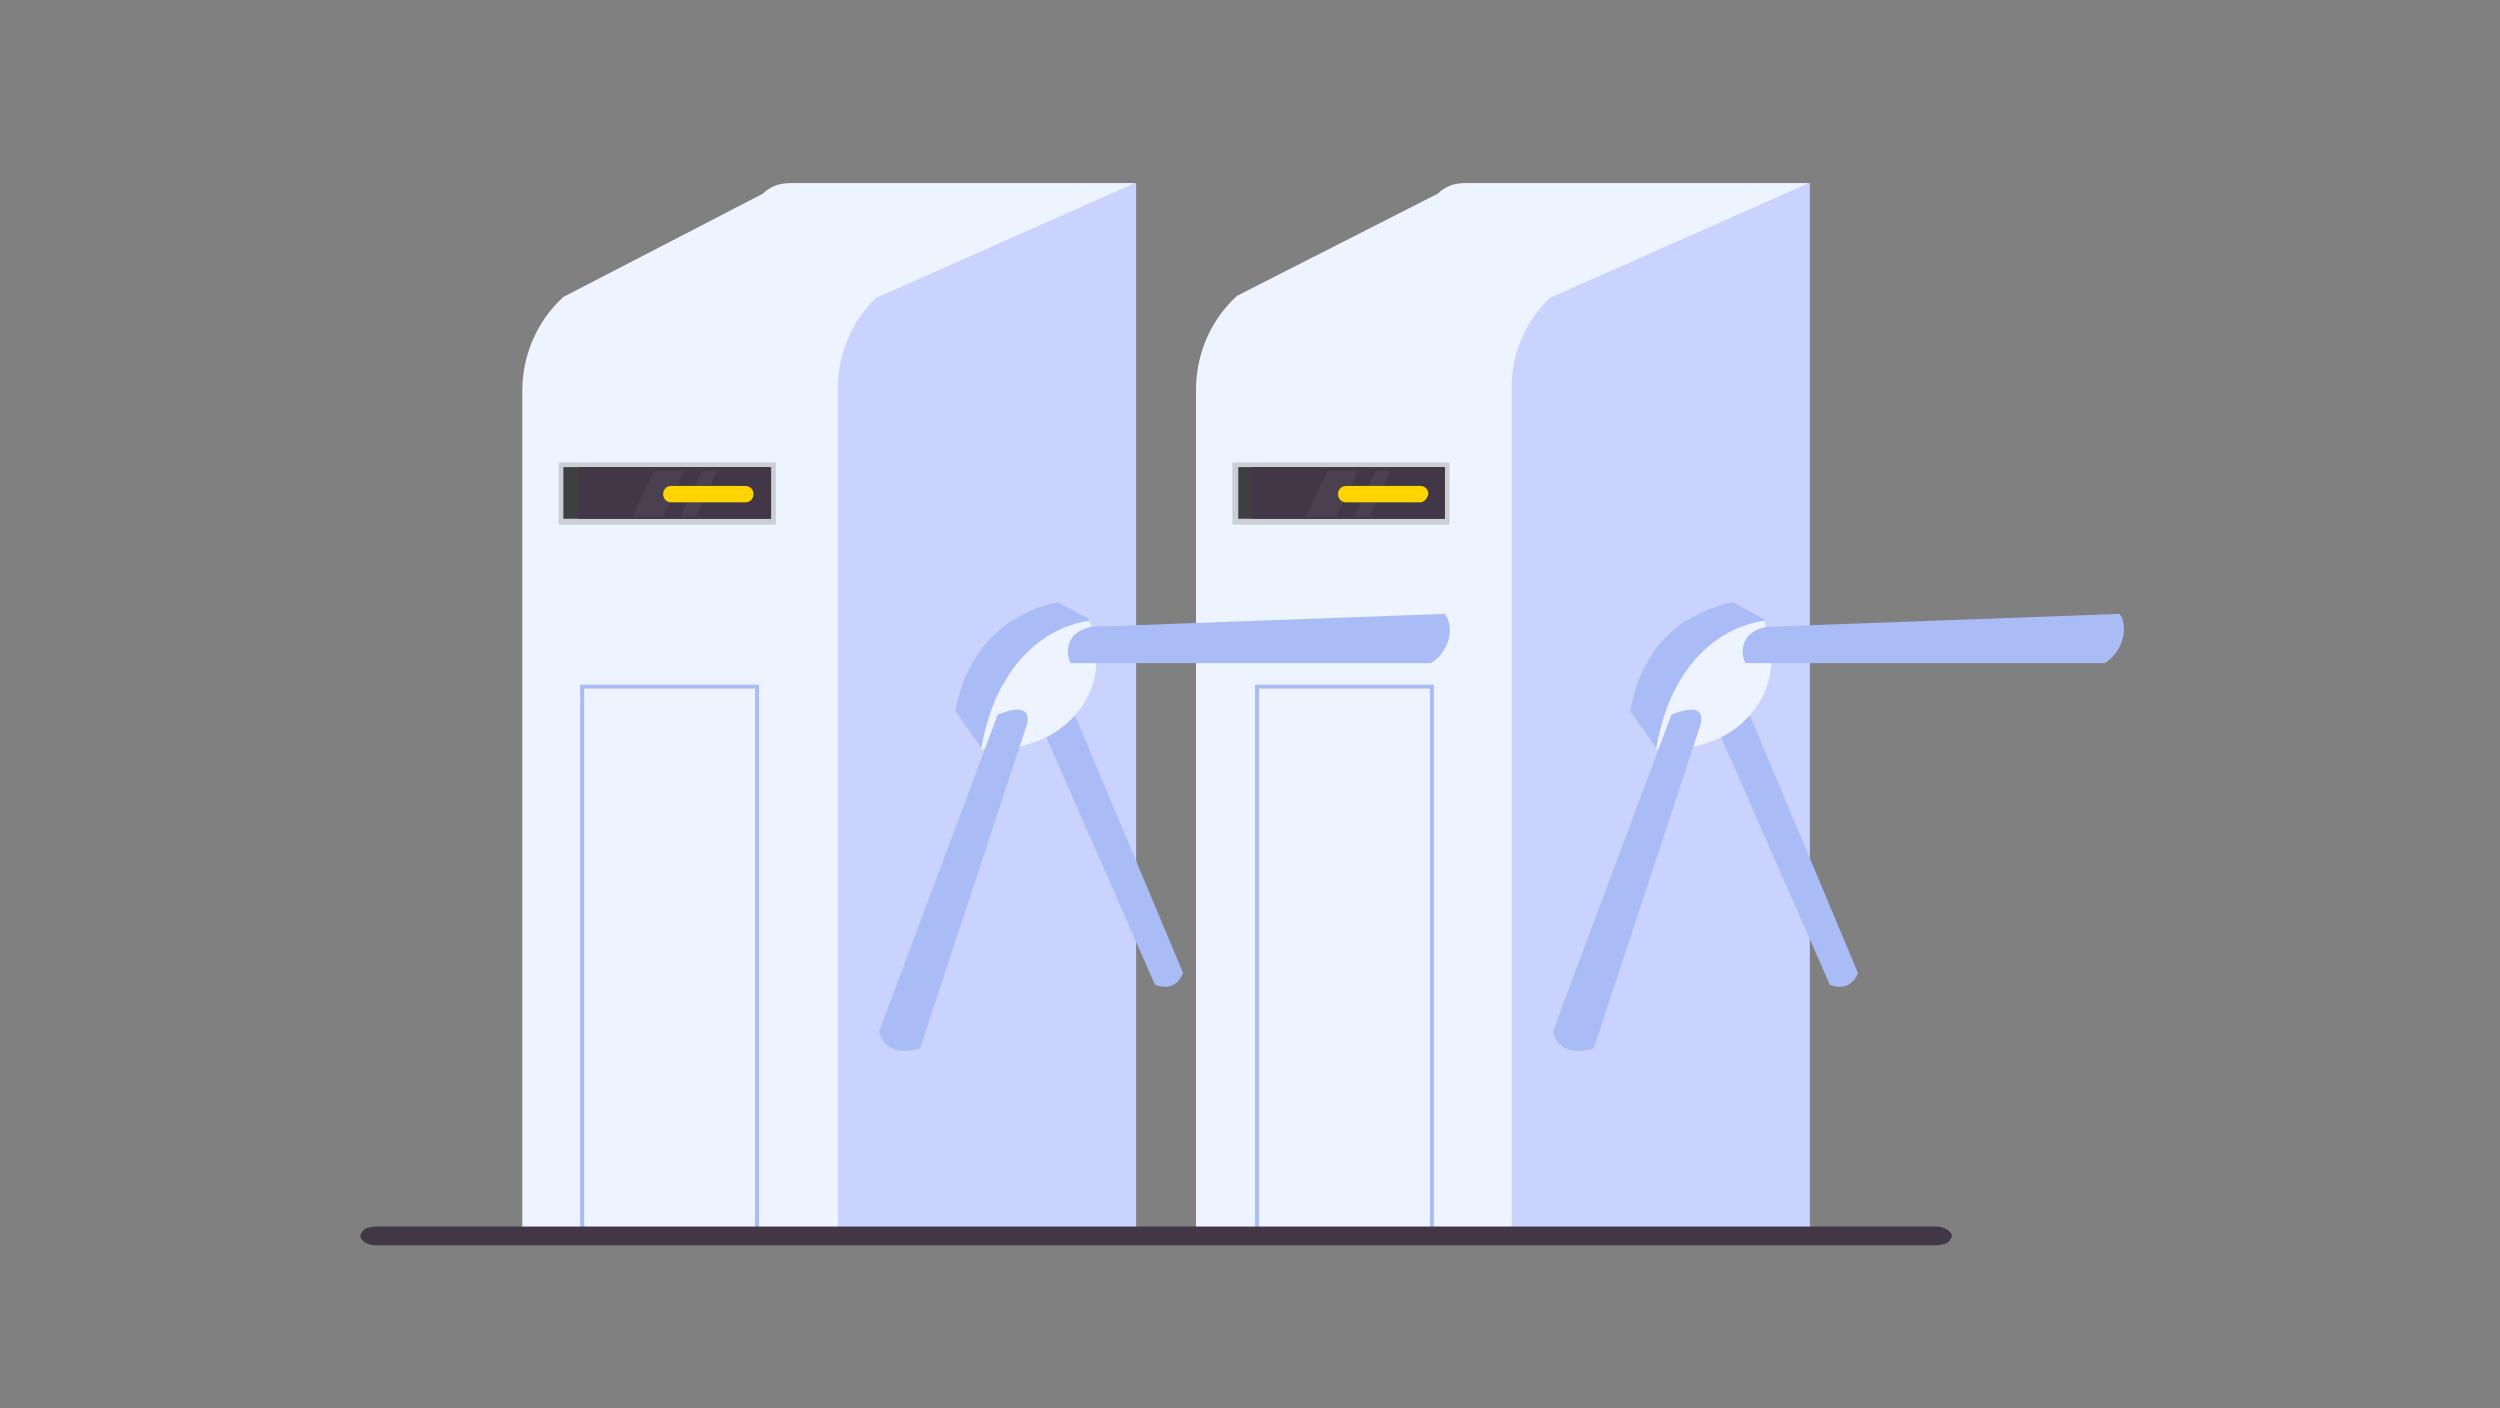 <?xml version="1.0" encoding="utf-8"?>
<!-- Generator: Adobe Illustrator 23.0.4, SVG Export Plug-In . SVG Version: 6.00 Build 0)  -->
<svg version="1.1" id="Слой_1" xmlns="http://www.w3.org/2000/svg" xmlns:xlink="http://www.w3.org/1999/xlink" x="0px" y="0px"
	 viewBox="0 0 213 120" style="enable-background:new 0 0 213 120;" xml:space="preserve">
<rect x="0" y="0" width="213" height="120" fill="#808080" stroke="none"/>
<style type="text/css">
	.st0{fill:#C9D3FE;}
	.st1{fill:#EDF3FF;}
	.st2{fill:#C9CFD4;}
	.st3{fill:#3F3E40;}
	.st4{fill:#423746;}
	.st5{opacity:5.000000e-02;fill:#F0FBFF;}
	.st6{fill-rule:evenodd;clip-rule:evenodd;fill:none;stroke:#A9BCF5;stroke-width:0.335;stroke-miterlimit:10;}
	.st7{fill:#FED402;}
	.st8{fill-rule:evenodd;clip-rule:evenodd;fill:#A9BCF5;}
	.st9{fill-rule:evenodd;clip-rule:evenodd;fill:#EDF3FF;}
</style>
<g>
	<g>
		<g>
			<polygon class="st0" points="154.2,104.9 120.1,104.9 124.6,20.4 154.2,15.6 			"/>
		</g>
		<path class="st1" d="M124.8,15.6c-0.9,0-1.7,0.3-2.3,0.9l-17.1,8.7c-2.2,2-3.5,4.9-3.5,8v71.6h26.9V32.9c0-2.8,1.2-5.5,3.2-7.5
			l22.1-9.8C154.1,15.6,124.8,15.6,124.8,15.6z"/>
		<g>
			<rect x="105" y="39.4" class="st2" width="18.5" height="5.3"/>
			<rect x="105.5" y="39.8" class="st3" width="17.6" height="4.4"/>
			<rect x="106.7" y="39.8" class="st4" width="16.4" height="4.4"/>
			<polygon class="st5" points="113.9,44 111.3,44 113.1,40.1 115.7,40.1 			"/>
			<polygon class="st5" points="116.7,44 115.4,44 117.2,40.1 118.5,40.1 			"/>
		</g>
		<rect x="107.1" y="58.5" class="st6" width="14.9" height="46.8"/>
		<path class="st7" d="M121,42.8h-6.3c-0.4,0-0.7-0.3-0.7-0.7v0c0-0.4,0.3-0.7,0.7-0.7h6.3c0.4,0,0.7,0.3,0.7,0.7v0
			C121.6,42.5,121.3,42.8,121,42.8z"/>
		<path class="st8" d="M145.8,60.9l10.1,23c0,0,1.7,0.8,2.4-1l-9.9-23.6C148.3,59.3,146,59.3,145.8,60.9z"/>
		<path class="st8" d="M138.9,60.6l2.2,3.1c0,0,3.7-8.3,9.3-10.9l-2.8-1.5C147.6,51.4,140.3,52.2,138.9,60.6z"/>
		<path class="st9" d="M141.1,63.8c0,0,5.5,0.7,8.5-3.5c2.5-3.5,0.7-7.4,0.7-7.4S142.9,53.4,141.1,63.8z"/>
		<path class="st8" d="M179.3,56.5h-30.6l0,0c-0.1-0.1-1-2.5,1.8-3.1l2.9-0.1l27.2-1C181.5,53.7,180.6,55.8,179.3,56.5z"/>
		<path class="st8" d="M142.4,60.9c0,0,3-1.4,2.5,0.8l-9.1,27.6c0,0-2.8,1.1-3.5-1.4L142.4,60.9z"/>
		<path class="st8" d="M140.6,56l2.3,2.3c0,0,0.7-1.8,3.2-3.8l-2.5-1.6C143.6,52.9,141.8,54,140.6,56z"/>
	</g>
	<g>
		<g>
			<polygon class="st0" points="96.8,104.9 62.6,104.9 67.1,20.4 96.8,15.6 			"/>
		</g>
		<path class="st1" d="M67.3,15.6c-0.9,0-1.7,0.3-2.3,0.9L48,25.3c-2.2,2-3.5,4.9-3.5,8l0,71.6h26.9V32.9c0-2.8,1.2-5.5,3.2-7.5
			l22.1-9.8C96.6,15.6,67.3,15.6,67.3,15.6z"/>
		<g>
			<rect x="47.6" y="39.4" class="st2" width="18.5" height="5.3"/>
			<rect x="48" y="39.8" class="st3" width="17.6" height="4.4"/>
			<rect x="49.3" y="39.8" class="st4" width="16.4" height="4.4"/>
			<polygon class="st5" points="56.5,44 53.9,44 55.7,40.1 58.3,40.1 			"/>
			<polygon class="st5" points="59.3,44 58,44 59.8,40.1 61.1,40.1 			"/>
		</g>
		<rect x="49.6" y="58.5" class="st6" width="14.9" height="46.8"/>
		<path class="st7" d="M63.5,42.8h-6.3c-0.4,0-0.7-0.3-0.7-0.7v0c0-0.4,0.3-0.7,0.7-0.7h6.3c0.4,0,0.7,0.3,0.7,0.7v0
			C64.2,42.5,63.9,42.8,63.5,42.8z"/>
		<path class="st8" d="M88.3,60.9l10.1,23c0,0,1.7,0.8,2.4-1l-9.9-23.6C90.9,59.3,88.5,59.3,88.3,60.9z"/>
		<path class="st8" d="M81.4,60.6l2.2,3.1c0,0,3.7-8.3,9.3-10.9l-2.8-1.5C90.1,51.4,82.9,52.2,81.4,60.6z"/>
		<path class="st9" d="M83.6,63.8c0,0,5.5,0.7,8.5-3.5c2.5-3.5,0.7-7.4,0.7-7.4S85.4,53.4,83.6,63.8z"/>
		<path class="st8" d="M121.9,56.5H91.2l0,0c-0.1-0.1-1-2.5,1.8-3.1l2.9-0.1l27.2-1C124.1,53.7,123.2,55.8,121.9,56.5z"/>
		<path class="st8" d="M85,60.9c0,0,3-1.4,2.5,0.8l-9.1,27.6c0,0-2.8,1.1-3.5-1.4L85,60.9z"/>
		<path class="st8" d="M83.2,56l2.3,2.3c0,0,0.7-1.8,3.2-3.8l-2.5-1.6C86.2,52.9,84.4,54,83.2,56z"/>
	</g>
	<path class="st4" d="M166.3,105.3c0,0.2-0.2,0.4-0.4,0.6c-0.2,0.1-0.6,0.2-1,0.2H32c-0.7,0-1.3-0.4-1.3-0.8c0-0.2,0.2-0.4,0.4-0.6
		c0.2-0.1,0.6-0.2,1-0.2h132.9C165.6,104.5,166.3,104.9,166.3,105.3z"/>
</g>
</svg>
